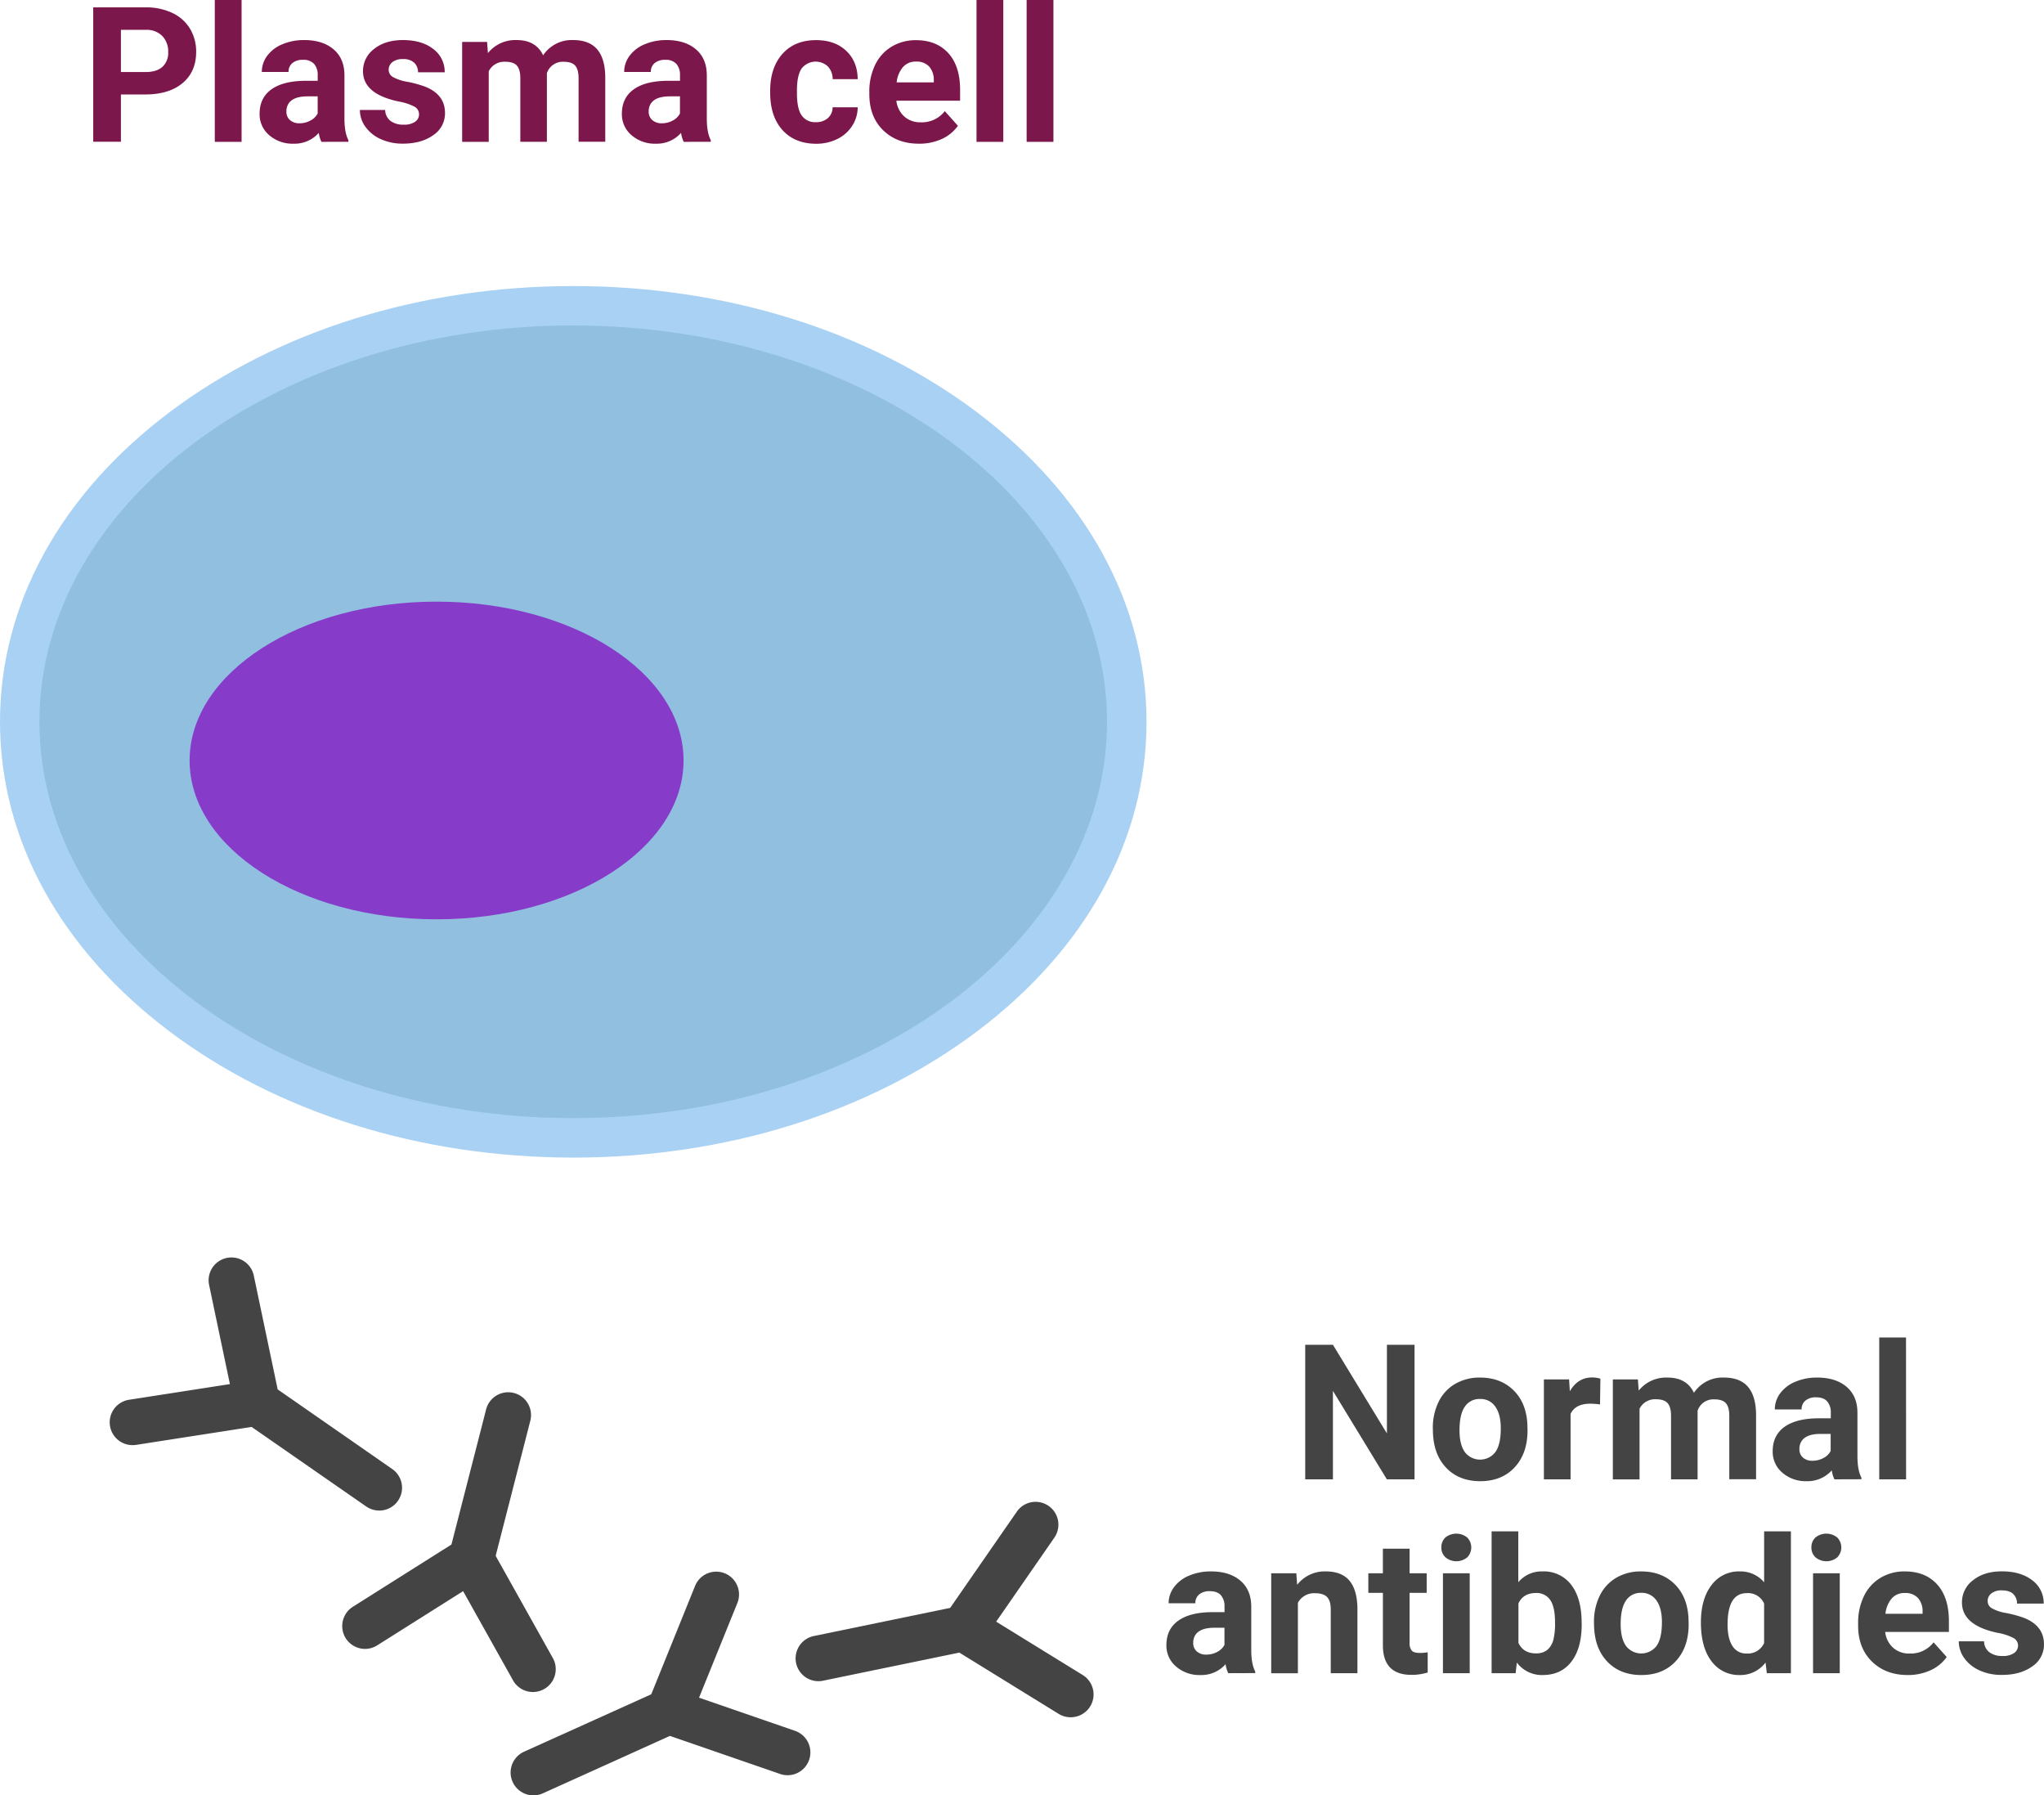 <svg id="Layer_1" data-name="Layer 1" xmlns="http://www.w3.org/2000/svg" viewBox="0 0 864.79 759.44"><defs><style>.cls-4{fill:#444}</style></defs><ellipse cx="242.53" cy="305.33" rx="234.19" ry="175.98" fill="#91bfe0"/><path d="M283.45 550.82c-64.35 0-124.94-18.9-170.61-53.22-46.38-34.85-71.92-81.42-71.92-131.11s25.54-96.26 71.92-131.11c45.67-34.32 106.26-53.22 170.61-53.22s124.94 18.9 170.61 53.22C500.44 270.23 526 316.8 526 366.49s-25.54 96.26-71.92 131.11c-45.69 34.32-106.28 53.22-170.63 53.22zm0-352c-124.53 0-225.85 75.2-225.85 167.64s101.32 167.67 225.85 167.67 225.84-75.2 225.84-167.64S408 198.85 283.45 198.85z" transform="translate(-40.92 -61.16)" fill="#a9d1f3"/><ellipse cx="184.71" cy="321.68" rx="104.49" ry="67.19" fill="#863bc9"/><path class="cls-4" d="M201.35 700.12a9.59 9.59 0 01-5.5-1.73l-54.77-38-11.71-55.78a9.66 9.66 0 0118.9-4l10.13 48.27 48.47 33.68a9.65 9.65 0 01-5.52 17.58z" transform="translate(-40.92 -61.16)"/><path class="cls-4" d="M97 672.45a9.65 9.65 0 01-1.47-19.19l52.77-8.2a9.65 9.65 0 013 19.08l-52.78 8.2a10.78 10.78 0 01-1.52.11zM266.63 820.6a9.66 9.66 0 01-4-18.46l60.78-27.44 53.87 18.6a9.65 9.65 0 11-6.3 18.25l-46.62-16.1-53.76 24.29a9.67 9.67 0 01-3.97.86z" transform="translate(-40.92 -61.16)"/><path class="cls-4" d="M323.91 794.73a9.66 9.66 0 01-8.91-13.28L335 732a9.65 9.65 0 0117.89 7.25l-20.03 49.45a9.66 9.66 0 01-8.95 6.03zm-128.54-36.09a9.65 9.65 0 01-5.16-17.81l41.71-26.33 14.67-57.16a9.65 9.65 0 0118.7 4.8l-16.58 64.6-48.2 30.41a9.6 9.6 0 01-5.14 1.49z" transform="translate(-40.92 -61.16)"/><path class="cls-4" d="M266.4 776.88a9.65 9.65 0 01-8.43-4.94l-26.08-46.6a9.65 9.65 0 1116.85-9.43l26.08 46.6a9.66 9.66 0 01-8.42 14.37zm227.47 10.68a9.65 9.65 0 01-5.06-1.44l-42-25.91L389 772.13a9.65 9.65 0 01-3.9-18.9l65.32-13.48L499 769.69a9.65 9.65 0 01-5.08 17.87z" transform="translate(-40.92 -61.16)"/><path class="cls-4" d="M448.65 759.63a9.65 9.65 0 01-7.93-15.15l30.41-43.89a9.65 9.65 0 0115.87 11l-30.41 43.9a9.66 9.66 0 01-7.94 4.14z" transform="translate(-40.92 -61.16)"/><path d="M92.08 101.12v20H80.36V64.28h22.19a25.59 25.59 0 0111.27 2.35 17.28 17.28 0 017.48 6.66 18.61 18.61 0 012.61 9.82q0 8.36-5.72 13.18t-15.84 4.83zm0-9.49h10.47q4.65 0 7.09-2.19a8 8 0 002.44-6.25 9.38 9.38 0 00-2.46-6.76 9.18 9.18 0 00-6.8-2.65H92.08zm51.05 29.53H131.8v-60h11.33zm33.79 0a12.49 12.49 0 01-1.13-3.79 13.66 13.66 0 01-10.67 4.57 15 15 0 01-10.29-3.59 11.58 11.58 0 01-4.08-9.07q0-6.72 5-10.31t14.39-3.63h5.2v-2.42a7 7 0 00-1.5-4.69 5.94 5.94 0 00-4.75-1.76 6.73 6.73 0 00-4.47 1.37 4.64 4.64 0 00-1.62 3.75h-11.31a11.36 11.36 0 012.26-6.8 15 15 0 016.41-4.9 23.26 23.26 0 019.3-1.78q7.8 0 12.4 3.93t4.59 11v18.32c0 4 .58 7 1.68 9.1v.67zm-9.33-7.85a9.67 9.67 0 004.61-1.12 7.32 7.32 0 003.12-3v-7.27h-4.22q-8.47 0-9 5.86v.66a4.51 4.51 0 001.48 3.48 5.79 5.79 0 004.01 1.39zm50.62-3.83a3.62 3.62 0 00-2.05-3.26 23 23 0 00-6.58-2.13q-15.08-3.16-15.08-12.81a11.63 11.63 0 014.67-9.4q4.67-3.76 12.2-3.77 8.06 0 12.88 3.79a12 12 0 014.82 9.84h-11.29a5.46 5.46 0 00-1.56-4 6.63 6.63 0 00-4.88-1.58 6.75 6.75 0 00-4.42 1.29 4.07 4.07 0 00-1.56 3.28 3.48 3.48 0 001.78 3 18.43 18.43 0 006 2 49.29 49.29 0 017.11 1.89q8.94 3.28 8.95 11.37a11.06 11.06 0 01-5 9.36q-5 3.57-12.82 3.57A22.24 22.24 0 01202 120a15.75 15.75 0 01-6.46-5.19 12 12 0 01-2.35-7.13h10.7a5.91 5.91 0 002.23 4.61 8.82 8.82 0 005.55 1.6 8.18 8.18 0 004.9-1.23 3.81 3.81 0 001.64-3.18zM247 78.89l.35 4.73a14.85 14.85 0 0112.15-5.51q8.16 0 11.21 6.45a14.51 14.51 0 0112.7-6.45q6.87 0 10.23 4t3.36 12v27h-11.29v-26.9q0-3.6-1.41-5.26c-.93-1.11-2.59-1.66-5-1.66a7.06 7.06 0 00-7 4.84v29h-11.24V94.24q0-3.66-1.44-5.31t-4.92-1.64a7.32 7.32 0 00-7 4v29.88h-11.25V78.89zm83.2 42.27a12.49 12.49 0 01-1.13-3.79 13.64 13.64 0 01-10.66 4.57 15 15 0 01-10.3-3.59 11.58 11.58 0 01-4.08-9.07q0-6.72 5-10.31t14.4-3.63h5.19v-2.42a7 7 0 00-1.5-4.69 5.94 5.94 0 00-4.75-1.76 6.73 6.73 0 00-4.47 1.37 4.64 4.64 0 00-1.62 3.75H305a11.36 11.36 0 012.26-6.8 15 15 0 016.41-4.9 23.26 23.26 0 019.3-1.78q7.81 0 12.4 3.93t4.59 11v18.32c0 4 .59 7 1.68 9.1v.67zm-9.33-7.85a9.67 9.67 0 004.61-1.12 7.32 7.32 0 003.12-3v-7.27h-4.22q-8.47 0-9 5.86v.66a4.51 4.51 0 001.48 3.48 5.79 5.79 0 004.01 1.39zm65.23-.47a7.39 7.39 0 005.08-1.72 6 6 0 002-4.57h10.62a14.49 14.49 0 01-2.35 7.87 15.49 15.49 0 01-6.31 5.55 19.78 19.78 0 01-8.84 2q-9.07 0-14.3-5.76t-5.23-15.92v-.74q0-9.76 5.19-15.59t14.26-5.82q7.92 0 12.71 4.51t4.87 12h-10.59a7.78 7.78 0 00-2-5.36 7.54 7.54 0 00-11.11.82q-2 2.88-2 9.33v1.17q0 6.54 2 9.39a6.85 6.85 0 006 2.84zm43.6 9.1q-9.3 0-15.14-5.7T408.72 101v-1a25.55 25.55 0 012.46-11.39 18 18 0 017-7.73 19.59 19.59 0 0110.3-2.72q8.67 0 13.65 5.47t5 15.51v4.61h-26.97a10.55 10.55 0 003.3 6.64 10 10 0 007 2.5 12.18 12.18 0 0010.19-4.73l5.55 6.21a16.85 16.85 0 01-6.88 5.61 22.55 22.55 0 01-9.62 1.96zm-1.29-34.73a7 7 0 00-5.41 2.28 11.75 11.75 0 00-2.72 6.51H436v-.9a8.43 8.43 0 00-2-5.83 7.28 7.28 0 00-5.59-2.06zm36.99 33.95h-11.33v-60h11.33zm21.21 0h-11.33v-60h11.33z" transform="translate(-40.92 -61.16)" fill="#7c174c"/><path class="cls-4" d="M639.39 686.92h-11.71l-22.82-37.43v37.43h-11.72V630h11.72l22.85 37.5V630h11.68zm7.74-21.53a25 25 0 012.42-11.21 17.75 17.75 0 017-7.62 20.44 20.44 0 0110.57-2.69q8.55 0 14 5.23t6 14.22l.08 2.89q0 9.74-5.43 15.61t-14.57 5.88q-9.15 0-14.59-5.86t-5.45-15.94zm11.29.8q0 6 2.26 9.22a8.14 8.14 0 0012.89 0q2.31-3.15 2.31-10.08 0-5.91-2.31-9.15a7.46 7.46 0 00-6.48-3.25 7.38 7.38 0 00-6.41 3.23q-2.26 3.27-2.26 10.03zm59.45-10.95a30.55 30.55 0 00-4.06-.32q-6.4 0-8.4 4.34v27.66h-11.29v-42.27h10.66l.32 5q3.39-5.82 9.41-5.82a11.84 11.84 0 013.52.51zm16.02-10.59l.35 4.73a14.85 14.85 0 0112.15-5.51q8.16 0 11.21 6.44a14.52 14.52 0 0112.69-6.44q6.88 0 10.24 4t3.36 12v27h-11.33V660q0-3.59-1.41-5.25t-5-1.66a7 7 0 00-7 4.84v29h-11.24V660q0-3.68-1.45-5.31t-4.92-1.64a7.32 7.32 0 00-6.95 4v29.89H723.3v-42.29zm83.16 42.27a12.49 12.49 0 01-1.13-3.79 13.7 13.7 0 01-10.67 4.57 15 15 0 01-10.25-3.6 11.54 11.54 0 01-4.08-9.06q0-6.72 5-10.31t14.39-3.63h5.2v-2.43a6.91 6.91 0 00-1.51-4.68c-1-1.18-2.58-1.76-4.74-1.76a6.67 6.67 0 00-4.47 1.37 4.62 4.62 0 00-1.63 3.75h-11.34a11.33 11.33 0 012.26-6.8 15 15 0 016.41-4.9 23.25 23.25 0 019.29-1.78q7.82 0 12.41 3.92t4.59 11v18.32c0 4 .58 7.05 1.68 9.1v.67zm-9.34-7.86a9.72 9.72 0 004.61-1.11 7.31 7.31 0 003.13-3v-7.25h-4.22q-8.47 0-9 5.86v.66a4.51 4.51 0 001.48 3.48 5.78 5.78 0 004 1.36zm39.65 7.86H836v-60h11.33zm-286.77 82a12.48 12.48 0 01-1.14-3.79 13.67 13.67 0 01-10.66 4.57 15 15 0 01-10.29-3.6 11.52 11.52 0 01-4.09-9.06q0-6.72 5-10.31t14.4-3.63H559v-2.43a7 7 0 00-1.5-4.68c-1-1.18-2.59-1.76-4.75-1.76a6.67 6.67 0 00-4.47 1.37 4.64 4.64 0 00-1.62 3.75h-11.31a11.34 11.34 0 012.27-6.8 14.94 14.94 0 016.4-4.9 23.26 23.26 0 019.3-1.78q7.81 0 12.4 3.92t4.59 11v18.32c0 4 .59 7.05 1.68 9.1v.67zm-9.34-7.86a9.75 9.75 0 004.61-1.11 7.29 7.29 0 003.12-3v-7.25h-4.22q-8.47 0-9 5.86v.66a4.52 4.52 0 001.49 3.48 5.76 5.76 0 004 1.36zm38.12-34.41l.36 4.88a14.76 14.76 0 0112.14-5.66q6.72 0 10 3.94t3.36 11.8v27.31h-11.29v-27q0-3.58-1.56-5.21t-5.19-1.62a7.76 7.76 0 00-7.15 4.06v29.81h-11.29v-42.31zm47.93-10.39v10.39h7.23v8.28h-7.23V756a5 5 0 00.9 3.35c.6.68 1.75 1 3.44 1a18.2 18.2 0 003.32-.27v8.55a23.13 23.13 0 01-6.84 1q-11.86 0-12.11-12v-22.7h-6.17v-8.28H626v-10.39zm13.44-.55a5.58 5.58 0 011.7-4.18 7.33 7.33 0 019.24 0 6 6 0 010 8.4 7.24 7.24 0 01-9.18 0 5.53 5.53 0 01-1.76-4.22zm12 53.21h-11.33v-42.27h11.32zm47.38-20.75q0 10.17-4.34 15.84t-12.11 5.69a13.21 13.21 0 01-11-5.28l-.5 4.5H672v-60h11.29v21.52a12.84 12.84 0 0110.27-4.57 14.47 14.47 0 0112.13 5.68q4.39 5.69 4.4 16zm-11.29-.82q0-6.4-2-9.35a6.88 6.88 0 00-6.06-3c-3.59 0-6.07 1.47-7.42 4.41v16.68q2.07 4.46 7.5 4.46t7.19-5.39a28.12 28.12 0 00.79-7.81zm16.48.04a25.13 25.13 0 012.42-11.21 17.77 17.77 0 017-7.62 20.37 20.37 0 0110.56-2.69q8.57 0 14 5.23t6 14.22l.08 2.89q0 9.74-5.43 15.61t-14.57 5.88q-9.14 0-14.59-5.86t-5.45-15.94zm11.29.8q0 6 2.27 9.22a8.14 8.14 0 0012.89 0q2.29-3.15 2.3-10.08 0-5.91-2.3-9.15a7.49 7.49 0 00-6.49-3.25 7.36 7.36 0 00-6.4 3.23q-2.26 3.27-2.27 10.03zm33.95-.72q0-9.88 4.43-15.74a14.37 14.37 0 0112.13-5.86 13 13 0 0110.19 4.61v-21.56h11.33v60h-10.19l-.55-4.5A13.27 13.27 0 01777 769.7a14.35 14.35 0 01-12-5.88q-4.45-5.88-4.45-16.35zm11.29.84c0 4 .68 7 2.07 9.12a6.74 6.74 0 006 3.17 7.55 7.55 0 007.38-4.43v-16.7a7.43 7.43 0 00-7.3-4.42q-8.15 0-8.15 13.26zm35.46-32.6a5.58 5.58 0 011.7-4.18 7.33 7.33 0 019.24 0 6 6 0 010 8.4 7.24 7.24 0 01-9.18 0 5.53 5.53 0 01-1.76-4.22zm12 53.21H808v-42.27h11.3zm28.75.78q-9.3 0-15.14-5.71t-5.84-15.19v-1.09a25.55 25.55 0 012.46-11.39 18.09 18.09 0 017-7.74 19.58 19.58 0 0110.3-2.71q8.67 0 13.65 5.47t5 15.51v4.61h-26.97a10.51 10.51 0 003.31 6.64 10 10 0 007 2.5 12.17 12.17 0 0010.18-4.73l5.55 6.21a17 17 0 01-6.87 5.61 22.62 22.62 0 01-9.63 2.01zm-1.29-34.7a7 7 0 00-5.45 2.28 11.71 11.71 0 00-2.68 6.51h15.71v-.9a8.41 8.41 0 00-2-5.83 7.28 7.28 0 00-5.58-2.06zm47.97 22.24a3.67 3.67 0 00-2.05-3.27 23.43 23.43 0 00-6.59-2.12Q871 748.69 871 739a11.61 11.61 0 014.67-9.39q4.67-3.76 12.21-3.77 8 0 12.87 3.79a11.93 11.93 0 014.83 9.84H894.3a5.47 5.47 0 00-1.57-4c-1-1.06-2.67-1.58-4.88-1.58a6.74 6.74 0 00-4.41 1.29 4 4 0 00-1.57 3.28 3.47 3.47 0 001.78 3 18.31 18.31 0 006 2 49.65 49.65 0 017.11 1.89q8.94 3.29 8.94 11.37a11 11 0 01-5 9.35q-5 3.58-12.81 3.58a22.21 22.21 0 01-9.43-1.9 15.78 15.78 0 01-6.47-5.19 12.09 12.09 0 01-2.34-7.13h10.7a5.9 5.9 0 002.23 4.61 8.81 8.81 0 005.54 1.6 8.21 8.21 0 004.91-1.23 3.85 3.85 0 001.7-3.17z" transform="translate(-40.92 -61.16)"/></svg>
